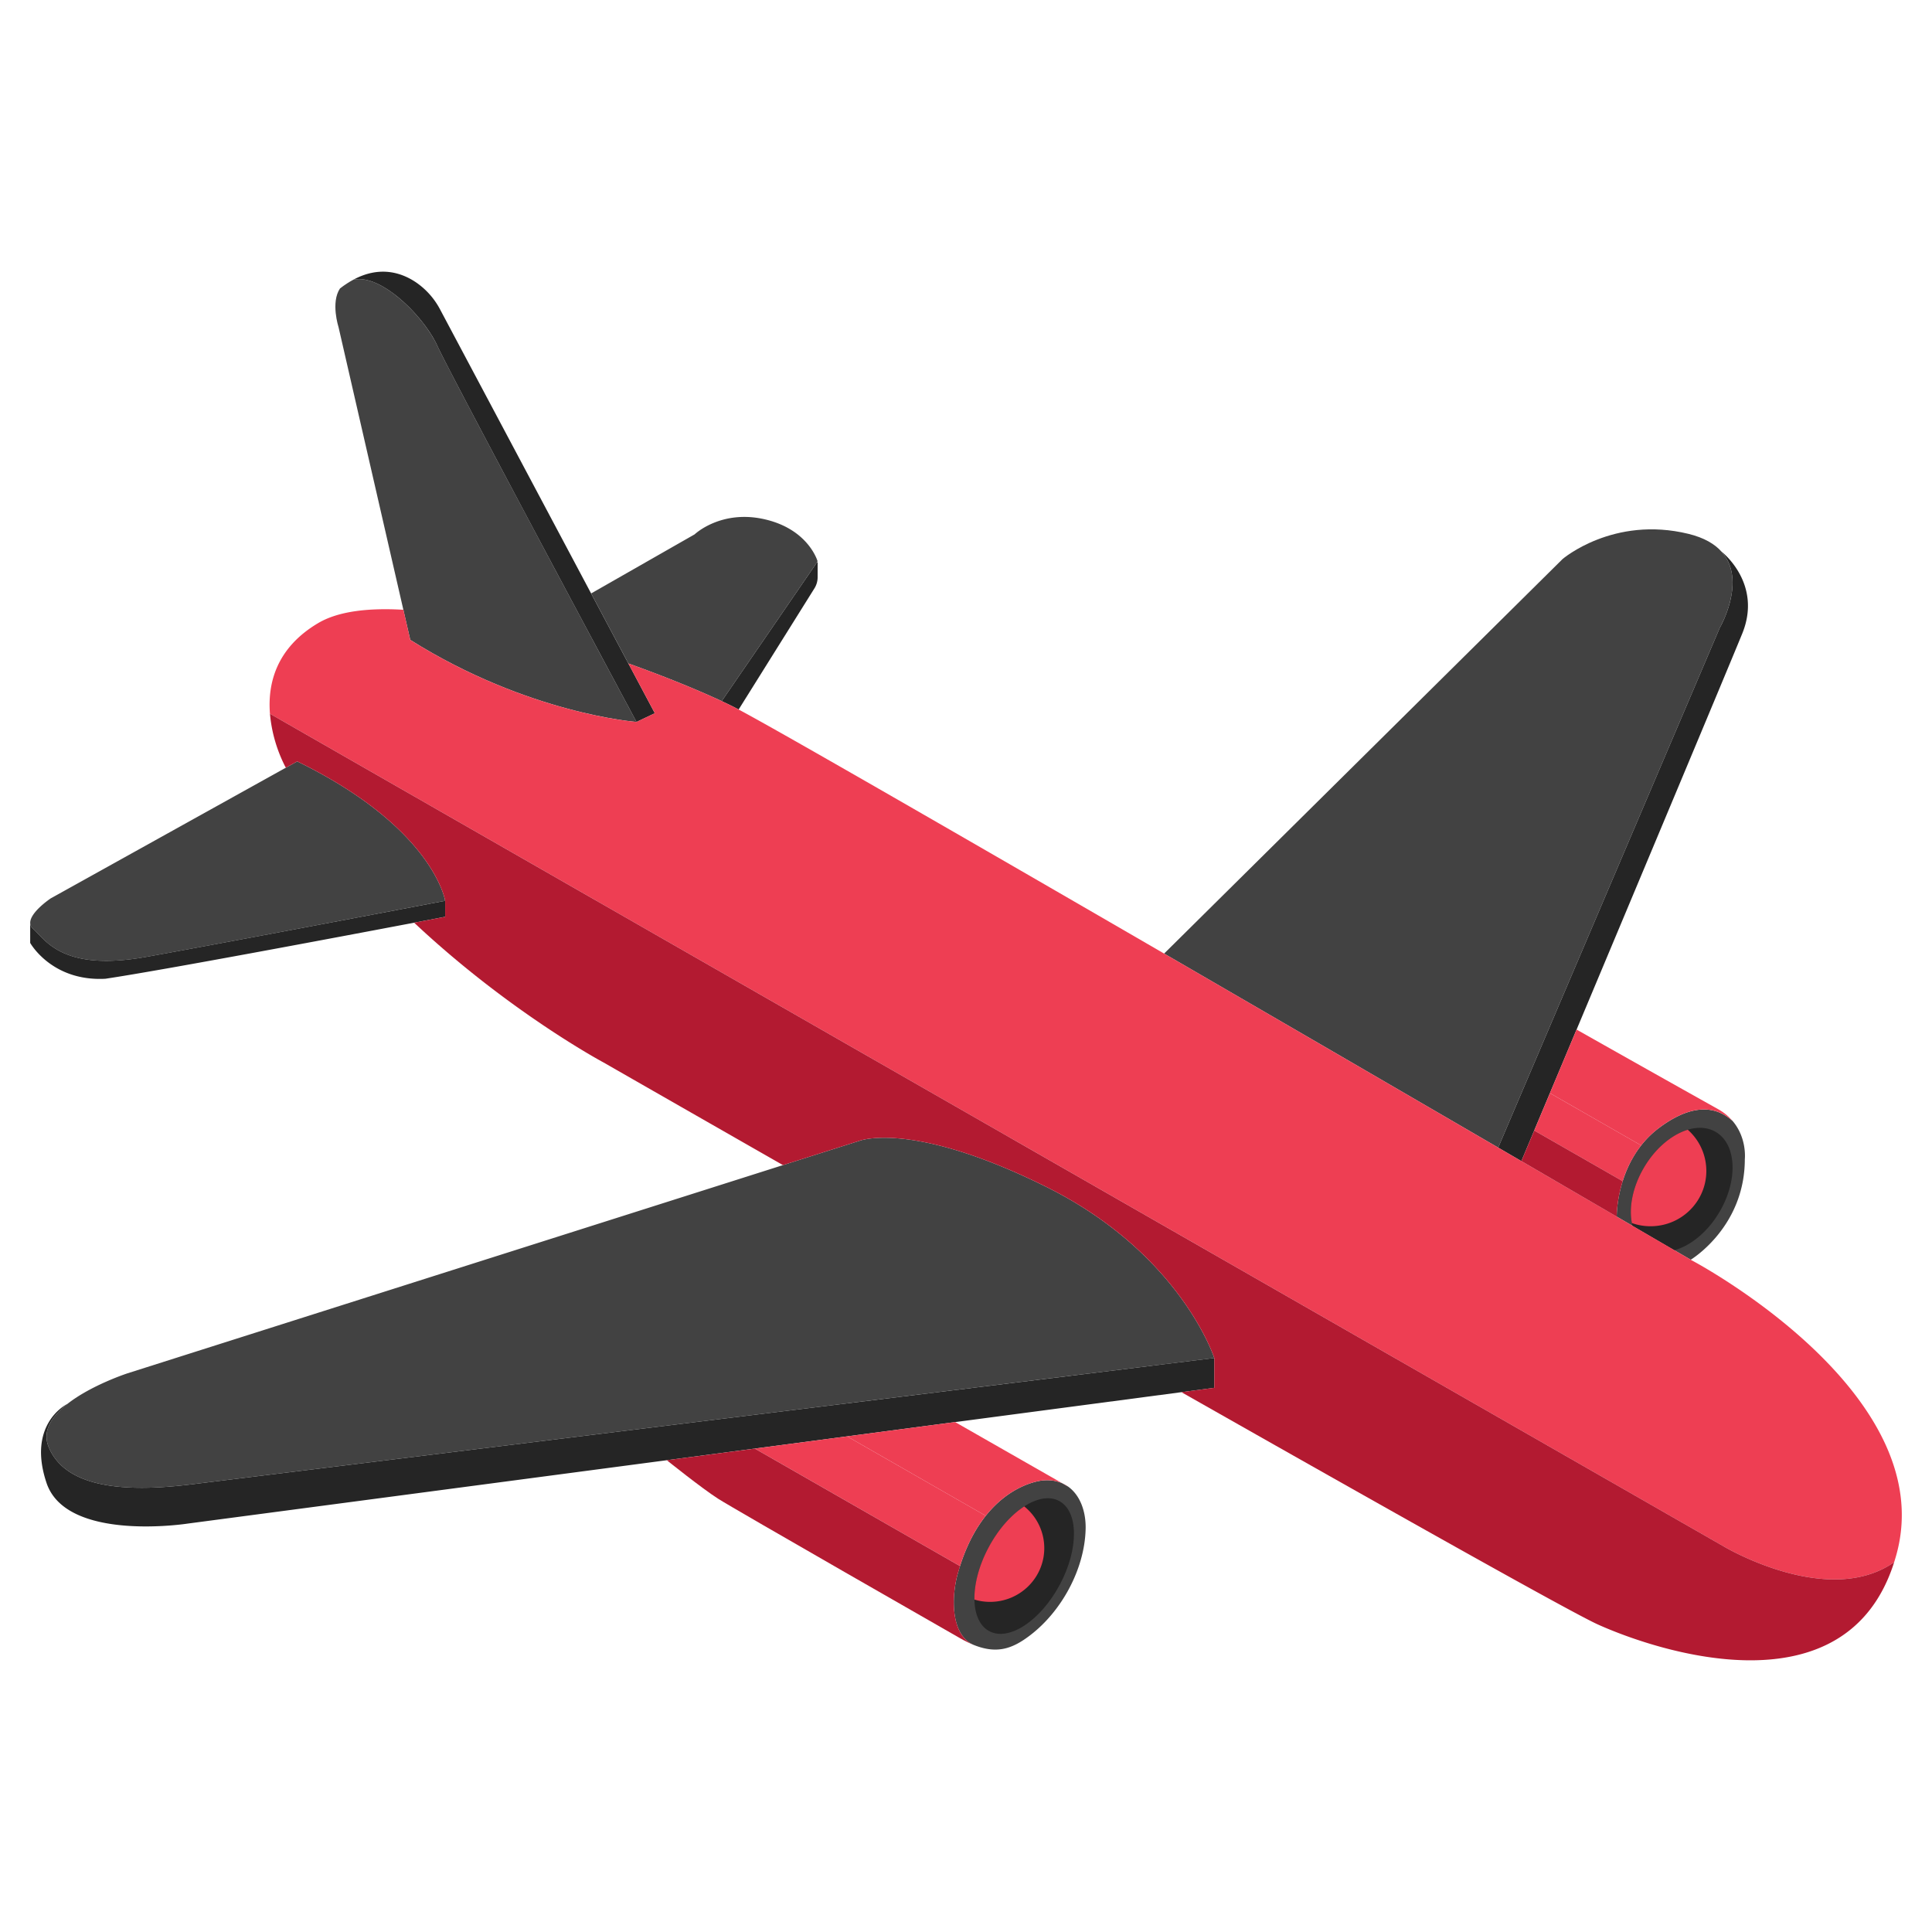 <svg viewBox="0 0 128 128" fill="none" xmlns="http://www.w3.org/2000/svg"><path d="M115.599 76.792c0 4.522-3.584 6.668-3.584 6.668l-1.081-.63-2.778-1.619-1.044-.609s-.052-3.74 2.81-5.88c2.856-2.134 4.336-.901 4.86-.463.974 1.138.817 2.533.817 2.533Zm-43.672 24.391c0 .056 0 .114-.003.17-.079 2.616-1.584 5.389-3.665 6.981-1.122.859-2.138 1.266-3.663.68a.06.06 0 0 1-.02-.007l-.075-.03c-1.457-.621-1.517-3.031-1.048-4.715 1.656-5.947 5.668-6.183 5.668-6.183.492-.04.916.037 1.278.202l.359.205.004.002c.783.558 1.165 1.597 1.165 2.695Zm8.523-11.21-5.058.625c-15.123 1.868-59.187 7.308-62.718 7.746-4.269.53-8.344.289-9.46-2.501-.43-1.075.247-2.042 1.244-2.826a.02.02 0 0 0 .005-.003c1.59-1.25 3.99-2.03 3.99-2.03l43.42-13.792 5.047-1.603s3.445-1.395 12.37 3.03c8.927 4.427 11.16 11.354 11.16 11.354Z" fill="#424242"/><path d="M80.45 89.973v1.973l-2.178.289-14.791 1.956-.2.025-50.85 6.726s-8.025 1.251-9.348-2.694c-1.291-3.845 1.246-5.167 1.375-5.23-.997.783-1.674 1.75-1.244 2.825 1.116 2.79 5.191 3.03 9.46 2.501 3.531-.438 47.595-5.878 62.718-7.746l.578-.07.278-.035.019-.003.384-.048.205-.024.306-.04a60.048 60.048 0 0 0 .55-.067l.901-.111.326-.04.297-.037.11-.013.299-.037c.032-.004.061-.007.09-.012l.239-.029a5.33 5.33 0 0 0 .13-.017l.346-.042Z" fill="#252525"/><path d="M113.941 41.593 99.26 76.033l-.703-.409c-6.267-3.647-13.965-8.12-21.431-12.447l26.4-26.14s3.363-2.886 8.345-1.666c1.039.254 1.734.672 2.183 1.176 0 0 .002 0 .005.004 1.703 1.911-.118 5.042-.118 5.042Z" fill="#424242"/><path d="M115.428 41.977c-.85 2.087-6.705 16.057-10.975 26.235h-.002c-1.516 3.62-2.835 6.759-3.656 8.714l-.74-.431a10.78 10.78 0 0 1-.083-.048l-.712-.414 14.681-34.44s1.821-3.13.118-5.042c.129.101 2.694 2.174 1.369 5.426Zm-1.491 38.29c-.782 1.343-1.92 2.265-3.003 2.562-.674-.392-1.616-.94-2.778-1.618a3.522 3.522 0 0 1-.04-.18c-.204-1.05.051-2.392.783-3.647.761-1.308 1.862-2.217 2.92-2.536.659-.2 1.302-.17 1.837.136 1.39.795 1.516 3.162.281 5.284Z" fill="#252525"/><path d="M113.049 77.577c0 2.025-1.654 3.665-3.696 3.665a3.7 3.7 0 0 1-1.237-.211c-.204-1.05.051-2.392.783-3.647.761-1.308 1.862-2.217 2.92-2.536a3.64 3.64 0 0 1 1.23 2.73ZM70.398 98.28l.36.206a2.004 2.004 0 0 0-.36-.205Z" fill="#EE3E53"/><path d="M70.212 104.993c-1.273 2.385-3.362 3.763-4.663 3.079-.642-.337-.972-1.112-.99-2.096-.02-1.014.293-2.25.939-3.459.646-1.21 1.502-2.161 2.36-2.714.83-.538 1.663-.703 2.305-.365 1.3.684 1.324 3.171.05 5.555Z" fill="#252525"/><path d="M69.186 102.567c0 1.967-1.608 3.561-3.59 3.561a3.55 3.55 0 0 1-1.037-.152c-.02-1.014.293-2.25.939-3.459.646-1.21 1.502-2.161 2.36-2.714a3.541 3.541 0 0 1 1.328 2.764Z" fill="#EE3E53"/><path d="M42.172 47.83s-7.181-.53-14.991-5.436l-.457-1.995-4.298-18.739s-.524-1.618.099-2.549c.305-.236.602-.428.89-.583 1.843-.408 4.69 2.465 5.56 4.382.626 1.381 7.14 13.595 10.775 20.396 1.394 2.61 2.366 4.422 2.419 4.52l.003.004Z" fill="#424242"/><path d="m43.384 47.253-1.212.577-.003-.004-.124-.23a1.049 1.049 0 0 0-.038-.07l-.259-.485-.1-.19-.216-.4a41.939 41.939 0 0 0-.22-.41l-.54-1.012-.186-.345-.736-1.378c-3.636-6.8-10.15-19.016-10.775-20.396-.87-1.917-3.717-4.79-5.56-4.382 1.738-.93 3.163-.475 4.122.162a5 5 0 0 1 1.63 1.83l9.996 18.797 2.467 4.638 1.754 3.298Z" fill="#252525"/><path d="m54.143 37.237-6.327 9.214a26.442 26.442 0 0 0-.482-.221c-1.46-.661-3.45-1.47-5.704-2.275l-2.467-4.638 6.857-3.914s1.746-1.669 4.657-.995c2.654.615 3.373 2.428 3.479 2.742.01.03.006.061-.012.087h-.001Z" fill="#424242"/><path d="M54.17 37.283v.961c0 .259-.073.513-.21.733l-5.023 8.03-.265-.14a26.84 26.84 0 0 0-.856-.415l6.306-9.183c.015-.022.048-.012.048.014Z" fill="#252525"/><path d="m29.493 59.681-2.975.567c-4.487.853-12.883 2.444-16.852 3.154-5.563.994-6.662-1.155-7.471-1.86a.518.518 0 0 1-.186-.318c-.123-.722 1.35-1.703 1.35-1.703l15.584-8.661.75-.416c9.055 4.427 9.8 9.237 9.8 9.237Z" fill="#424242"/><path d="M29.493 59.681v1.058l-2.055.392c-4.813.914-16.697 3.155-20.456 3.714C3.423 65.037 2 62.47 2 62.47v-1.25l.009.003a.518.518 0 0 0 .186.317c.81.706 1.908 2.855 7.47 1.86 3.97-.71 12.366-2.3 16.853-3.153l2.975-.567Z" fill="#252525"/><path d="m63.281 94.216-7.157.947 9.186 5.262c1.772-2.225 3.81-2.346 3.81-2.346.492-.04.917.037 1.278.202l-7.117-4.065Zm62.212 9.283c.059-.19.118-.383.171-.584 2.863-10.73-13.535-19.389-13.535-19.389l-.114-.066-1.081-.63-2.778-1.619a10589.01 10589.01 0 0 0-7.361-4.285l-.74-.431a10.78 10.78 0 0 1-.083-.048l-.712-.414-.703-.409-.293-.17c-6.213-3.615-13.788-8.016-21.138-12.277-13.078-7.58-25.446-14.712-28.19-16.17-.101-.055-.19-.102-.264-.14a26.84 26.84 0 0 0-.856-.415 19.357 19.357 0 0 0-.482-.222c-1.46-.661-3.45-1.47-5.704-2.275l1.754 3.298-1.212.577s-7.181-.53-14.991-5.436l-.457-1.995c-2.332-.136-4.327.098-5.656.89-2.798 1.663-3.339 4.042-3.183 5.999l96.324 55.171s6.887 4.119 11.284 1.04Z" fill="#EE3E53"/><path d="M114.209 102.459 17.885 47.288a9.562 9.562 0 0 0 1 3.477c.018.031.037.063.058.095l.75-.416c9.055 4.427 9.8 9.237 9.8 9.237v1.058l-2.055.392c6.327 5.94 12.55 9.262 12.55 9.262s4.833 2.77 11.886 6.799l5.046-1.603s3.445-1.395 12.37 3.03c8.927 4.427 11.16 11.354 11.16 11.354v1.973l-2.178.289c13.507 7.664 25.816 14.591 27.598 15.394 4.095 1.841 16.457 5.858 19.623-4.13-4.397 3.078-11.284-1.04-11.284-1.04Z" fill="#B31A31"/><path d="M109.922 74.722c2.856-2.135 4.336-.901 4.86-.463a3.498 3.498 0 0 0-.975-.786 2600.282 2600.282 0 0 1-9.354-5.261h-.002l-1.765 4.211 6.047 3.464a6.306 6.306 0 0 1 1.189-1.163v-.002ZM65.31 100.425l-9.187-5.262-6.114.809 13.596 7.786c.46-1.449 1.065-2.529 1.705-3.334v.001Z" fill="#EE3E53"/><path d="M63.453 104.262c.048-.174.1-.34.15-.503l-13.595-7.786-5.83.77s2.293 1.842 3.393 2.548c1.1.704 16.036 9.245 16.036 9.245.318.182.613.328.893.441-1.457-.621-1.517-3.031-1.048-4.715h.001Z" fill="#B31A31"/><path d="m108.733 75.887-6.047-3.464-1.039 2.477 5.861 3.357a7.431 7.431 0 0 1 1.225-2.37Z" fill="#EE3E53"/><path d="m107.508 78.257-5.861-3.357-.852 2.026a9358.58 9358.58 0 0 1 6.317 3.678s-.013-1.045.396-2.347Z" fill="#B31A31"/></svg>
